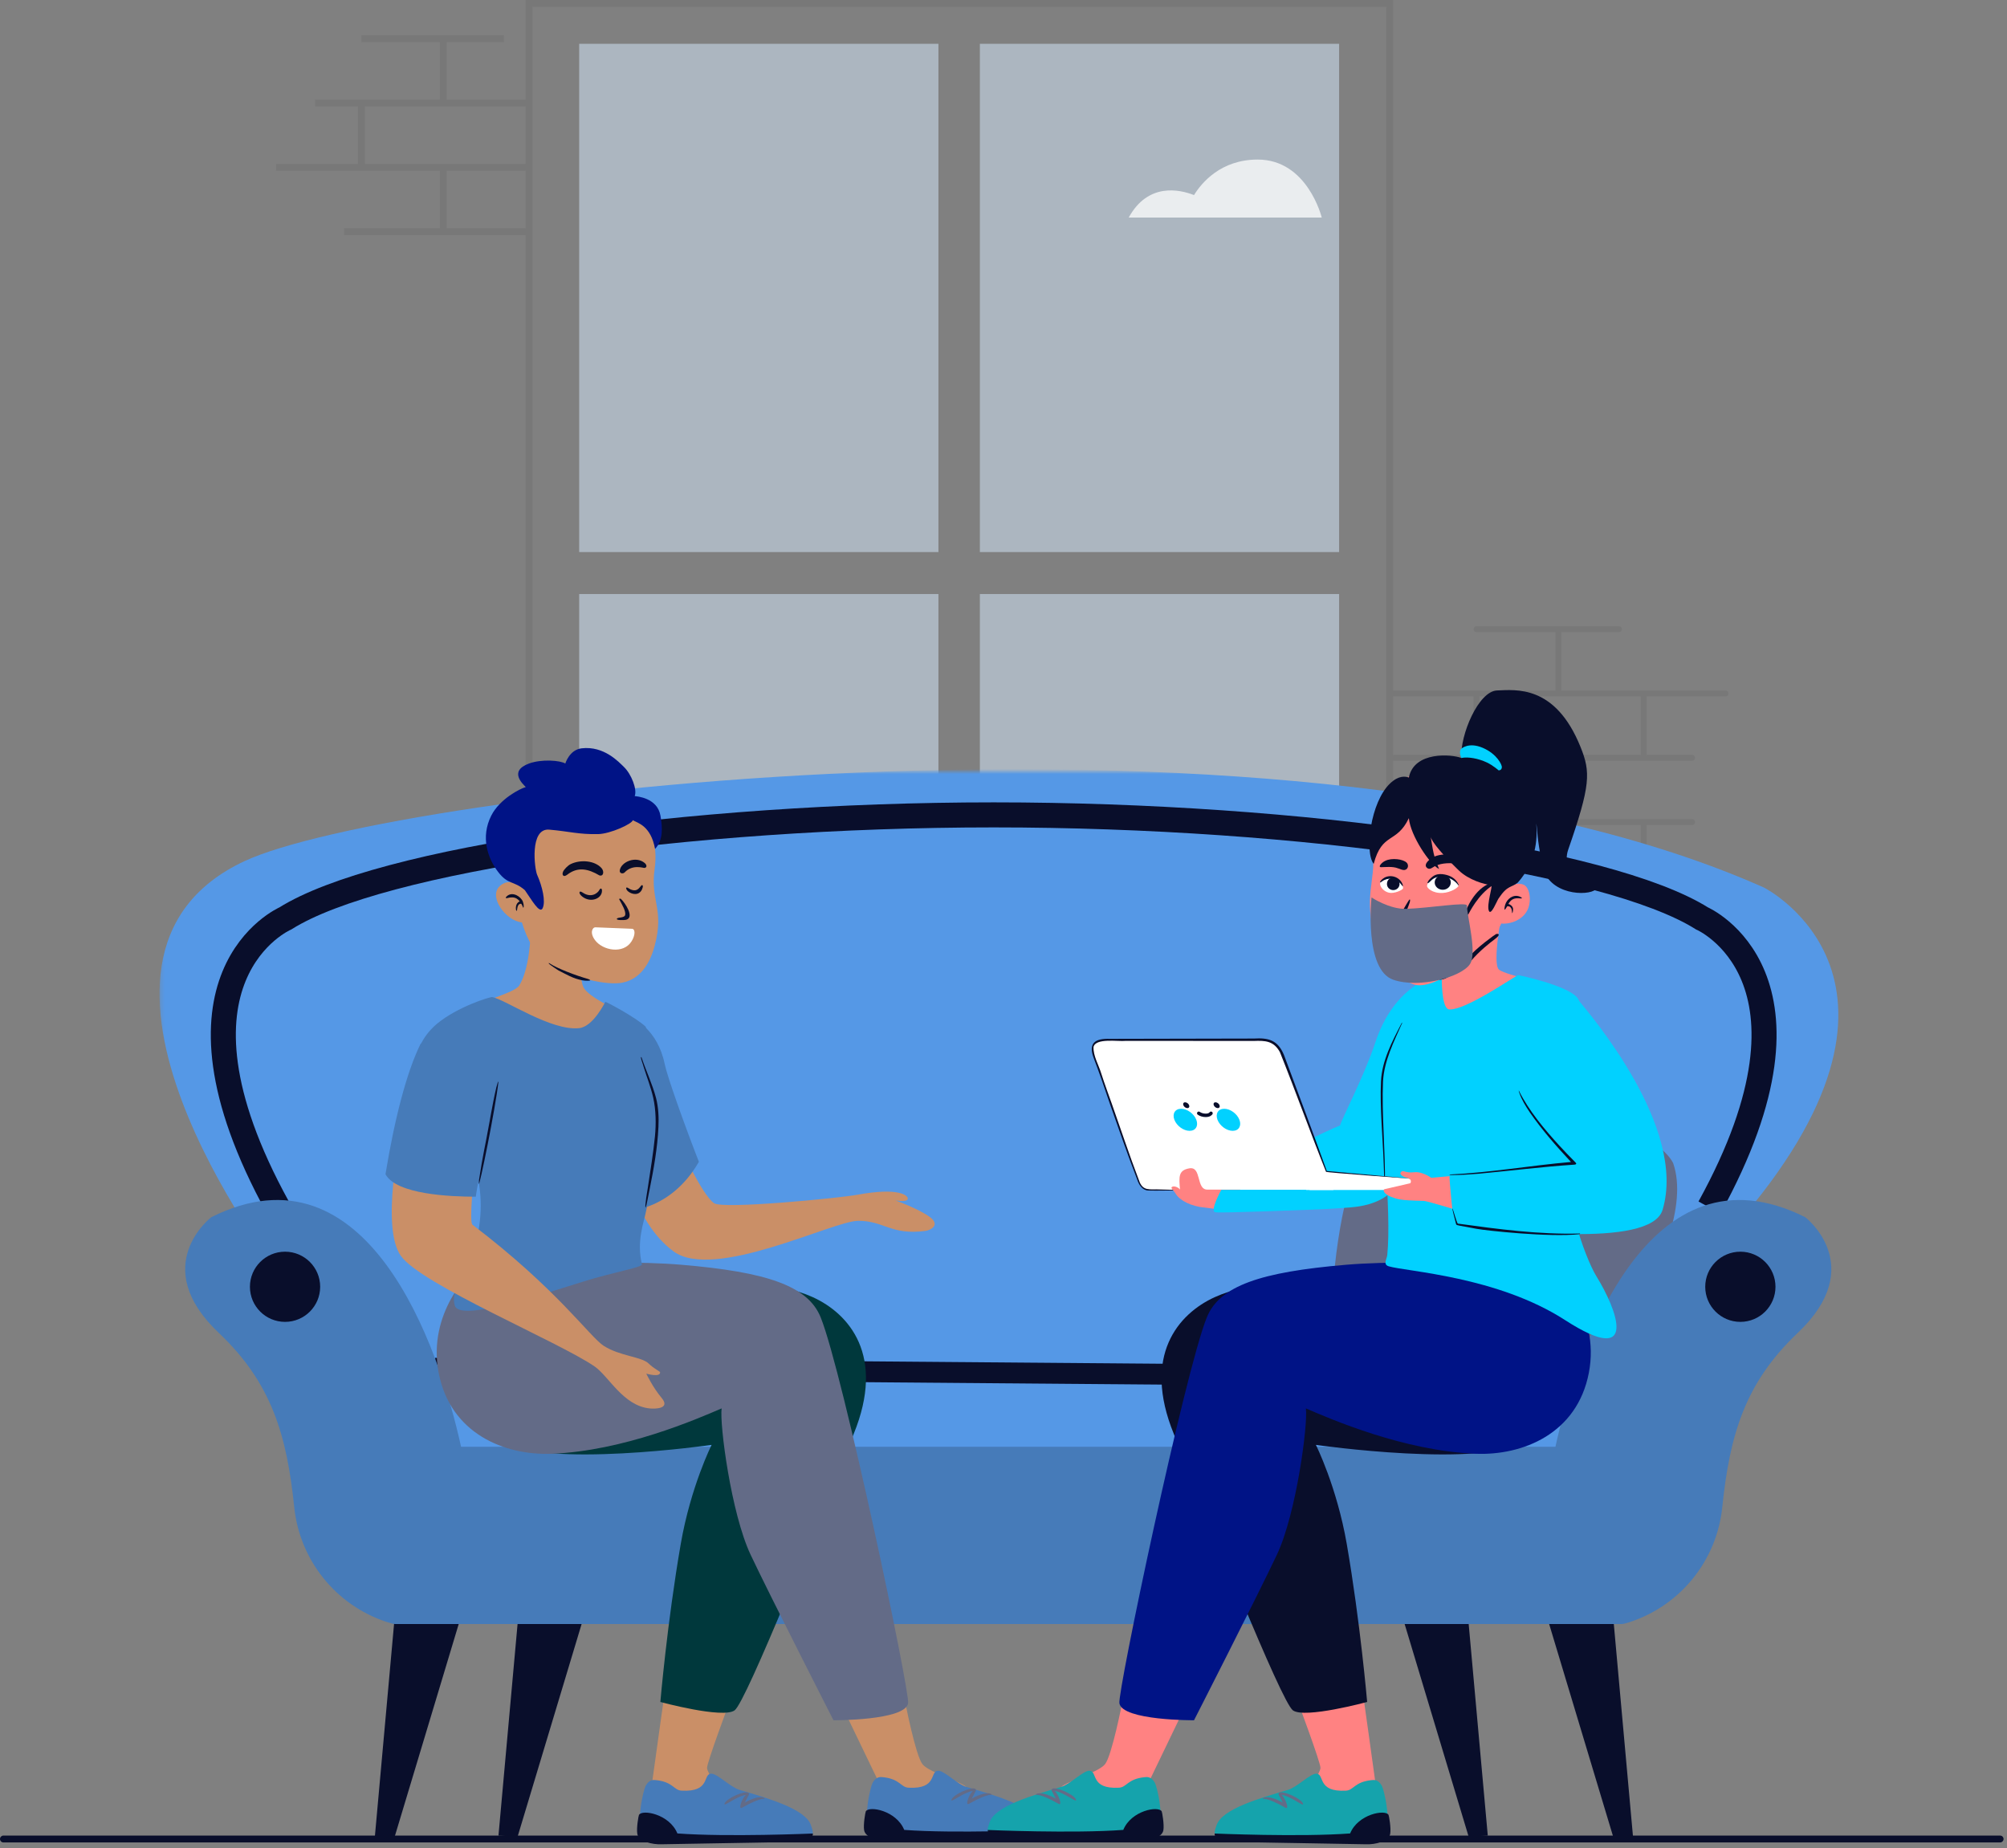 <svg width="481" height="443" viewBox="0 0 481 443" fill="none" xmlns="http://www.w3.org/2000/svg">
<rect x="0" y="0" width="481" height="443" fill="#808080" stroke="none"/>
<path opacity="0.5" fill-rule="evenodd" clip-rule="evenodd" d="M320.936 142.371H234.835V253.935H320.936V142.371ZM138.808 142.371V253.935H224.908V142.371H138.808ZM138.808 132.314H224.908V10.496H138.808V132.314ZM234.835 10.496V132.314H320.936V10.496H234.835Z" fill="#D9EDFF"/>
<path opacity="0.75" fill-rule="evenodd" clip-rule="evenodd" d="M270.509 52.137H316.772C316.772 52.137 313.381 38.242 301.417 38.242C292.551 38.242 287.952 43.849 286.16 46.754C282.663 45.387 275.135 43.726 270.509 52.137Z" fill="white"/>
<path opacity="0.75" d="M333.88 0V165.497H372.762V151.497L353.859 151.497L353.818 151.496C353.447 151.474 353.153 151.167 353.153 150.791C353.153 150.414 353.447 150.107 353.818 150.085L353.859 150.084H387.989L388.031 150.085C388.388 150.106 388.674 150.392 388.694 150.749L388.695 150.79L388.694 150.832C388.674 151.189 388.388 151.475 388.031 151.496L387.989 151.497H374.175V165.497L413.543 165.497L413.584 165.498C413.955 165.52 414.249 165.827 414.249 166.204C414.249 166.58 413.955 166.887 413.584 166.909L413.543 166.91L394.64 166.91V180.911L405.547 180.911L405.589 180.912C405.946 180.933 406.232 181.219 406.252 181.576L406.254 181.617L406.252 181.659C406.232 182.016 405.946 182.302 405.589 182.322L405.547 182.323L374.175 182.323V196.323L405.547 196.323L405.589 196.325C405.959 196.346 406.254 196.654 406.254 197.03C406.254 197.406 405.959 197.713 405.589 197.735L405.547 197.736L394.64 197.736L394.64 212.443L394.639 212.485C394.618 212.842 394.332 213.128 393.975 213.149L393.934 213.15H373.468L373.427 213.149C373.07 213.128 372.784 212.842 372.763 212.485L372.762 212.443L372.763 212.402C372.784 212.045 373.07 211.759 373.427 211.738L373.468 211.737L393.227 211.737V197.737L333.88 197.736V266.061H125.975V56.347L82.459 56.347V54.699L105.406 54.699V40.934L66.155 40.934V39.286L85.797 39.286V25.521L75.515 25.521V23.873L105.406 23.872V10.107L86.621 10.108V8.459H120.751V10.107H107.054V23.872L125.975 23.872V0H333.88ZM332.232 1.648H127.624V264.413H332.232V1.648ZM372.762 182.324H333.88V196.324H372.762V182.324ZM353.153 166.91H333.88V180.911H353.153V166.91ZM393.228 166.91H354.565V180.911H393.228V166.91ZM107.054 40.934V54.699H125.975V40.934H107.054ZM87.445 25.521V39.286H125.975V25.521H87.445Z" fill="black" fill-opacity="0.08"/>
<path fill-rule="evenodd" clip-rule="evenodd" d="M94.453 389.065L89.796 440.648L94.389 440.868L111.457 384.173L94.609 381.77L94.453 389.065Z" fill="#090E2B"/>
<path fill-rule="evenodd" clip-rule="evenodd" d="M369.749 384.173L386.817 440.868L391.41 440.648L386.753 389.064L386.597 381.77L369.749 384.173Z" fill="#090E2B"/>
<path fill-rule="evenodd" clip-rule="evenodd" d="M124.12 388.358L119.463 439.941L124.056 440.162L141.124 383.466L124.276 381.063L124.12 388.358Z" fill="#090E2B"/>
<path fill-rule="evenodd" clip-rule="evenodd" d="M351.906 388.358L356.563 439.941L351.97 440.162L334.902 383.466L351.75 381.063L351.906 388.358Z" fill="#090E2B"/>
<mask id="mask0_6_3984" style="mask-type:luminance" maskUnits="userSpaceOnUse" x="38" y="184" width="404" height="190">
<path d="M38.232 184.869H441.734V373.494H38.232V184.869Z" fill="white"/>
</mask>
<g mask="url(#mask0_6_3984)">
<path fill-rule="evenodd" clip-rule="evenodd" d="M65.832 303.76C65.832 303.76 8.86 229.598 58.622 206.373C93.86 189.927 312.222 163.435 422.776 212.73C422.776 212.73 467.257 235.228 415.586 294.141L386.745 368.684L100.68 373.494L65.832 303.76Z" fill="#5598E6"/>
</g>
<path d="M66.602 289.401C36.157 234.053 68.397 220.112 68.397 220.112C90.892 205.974 164.424 195.301 238.149 195.301C311.874 195.301 385.405 205.974 407.9 220.112C407.9 220.112 440.14 234.053 409.695 289.401" stroke="#090E2B" stroke-width="6"/>
<path d="M104.284 327.93L380.81 330.182" stroke="#090E2B" stroke-width="5"/>
<path fill-rule="evenodd" clip-rule="evenodd" d="M345.326 258.863C321.825 258.863 317.712 308.885 319.492 326.464C319.492 326.464 319.67 334.201 322.892 332.574C326.112 330.947 364.659 341.144 374.561 340.312C374.561 340.312 407.977 298.831 400.991 278.769C395.599 268.085 355.674 258.863 345.326 258.863Z" fill="#636B87"/>
<path fill-rule="evenodd" clip-rule="evenodd" d="M372.779 346.743H110.501C105.169 322.434 87.993 273.059 50.641 291.719C50.641 291.719 35.422 303.348 52.431 319.449C65.165 331.503 68.739 344.058 70.52 361.243C71.826 373.844 80.375 384.566 92.383 388.632C93.472 389.001 94.264 389.219 94.613 389.219H388.726C389.044 389.219 389.718 389.043 390.643 388.739C402.778 384.749 411.443 373.961 412.758 361.264C414.538 344.068 418.109 331.508 430.848 319.449C447.857 303.348 432.639 291.719 432.639 291.719C395.287 273.059 378.11 322.434 372.779 346.743Z" fill="#467BB9"/>
<path fill-rule="evenodd" clip-rule="evenodd" d="M425.513 308.399C425.513 313.044 421.745 316.81 417.096 316.81C412.447 316.81 408.679 313.044 408.679 308.399C408.679 303.754 412.447 299.989 417.096 299.989C421.745 299.989 425.513 303.754 425.513 308.399Z" fill="#090E2B"/>
<path fill-rule="evenodd" clip-rule="evenodd" d="M76.732 308.399C76.732 313.044 72.963 316.81 68.315 316.81C63.666 316.81 59.898 313.044 59.898 308.399C59.898 303.754 63.666 299.989 68.315 299.989C72.963 299.989 76.732 303.754 76.732 308.399Z" fill="#090E2B"/>
<path d="M479.352 439.926C479.807 439.926 480.176 440.295 480.176 440.75C480.176 441.19 479.831 441.549 479.397 441.573L479.352 441.574H0.824C0.369 441.574 0 441.205 0 440.75C0 440.31 0.345 439.95 0.779 439.927L0.824 439.926H479.352Z" fill="#090E2B"/>
<path fill-rule="evenodd" clip-rule="evenodd" d="M159.399 404.961C159.399 404.961 156.984 422.019 155.998 429.308C155.004 436.659 172.686 429.504 172.686 429.504C172.686 429.504 169.499 424.961 169.45 423.717C169.402 422.472 174.846 407.904 174.846 407.904L159.399 404.961Z" fill="#CA8F67"/>
<path fill-rule="evenodd" clip-rule="evenodd" d="M194.816 310.897C203.495 314.864 212.267 324.881 204.6 343.656C196.932 362.431 178.89 407.874 176.054 409.918C173.218 411.963 158.262 407.904 158.262 407.904C158.262 407.904 159.898 388.819 163.147 370.053C165.527 356.312 170.545 346.292 170.545 346.292C170.545 346.292 130.185 352.051 120.165 345.292C107.013 336.42 116.75 312.513 124.31 309.553C134.027 305.748 178.292 303.345 194.816 310.897Z" fill="#00383C"/>
<path fill-rule="evenodd" clip-rule="evenodd" d="M194.361 437.465C193.093 433.537 183.897 430.943 177.257 428.98C175.022 428.319 171.899 425.053 170.449 425.092C168.338 425.15 170.407 429.541 163.342 429.159C161.472 429.058 161.338 427.089 157.274 426.641C156.614 426.569 155.604 426.44 154.733 428.01C154.247 428.885 152.257 436.785 154.21 440.007C167.887 440.36 181.955 440.011 194.106 439.897C195.292 439.886 194.686 438.47 194.361 437.465Z" fill="#467BB9"/>
<path fill-rule="evenodd" clip-rule="evenodd" d="M216.933 407.904C216.933 407.904 219.419 420.738 221.083 422.826C222.747 424.914 231.38 427.263 231.768 428.553C232.155 429.842 213.366 432.862 213.366 432.862L201.871 409.01L216.933 407.904Z" fill="#CA8F67"/>
<path fill-rule="evenodd" clip-rule="evenodd" d="M248.751 436.759C247.483 432.831 238.287 430.237 231.646 428.274C229.411 427.613 226.288 424.347 224.838 424.386C222.728 424.443 224.796 428.835 217.732 428.453C215.862 428.352 215.728 426.383 211.664 425.935C211.003 425.862 209.994 425.734 209.122 427.304C208.636 428.179 206.647 436.079 208.6 439.301C222.276 439.654 236.344 439.305 248.495 439.191C249.682 439.18 249.075 437.764 248.751 436.759Z" fill="#467BB9"/>
<path fill-rule="evenodd" clip-rule="evenodd" d="M232.881 431.079C233.75 429.331 234.129 429.027 233.759 428.752C232.874 428.093 228.376 430.127 228.023 431.337C227.758 432.243 230.753 429.619 233.144 429.228C232.164 430.123 231.251 432.866 232.215 432.319C236.913 429.655 237.654 430.273 237.659 430.174C237.687 429.703 235.909 429.322 232.881 431.079Z" fill="#636B87"/>
<path fill-rule="evenodd" clip-rule="evenodd" d="M105.13 329.027C107.947 343.615 120.944 348.855 132.222 348.42C149.449 347.754 167.01 340.104 172.946 337.547C172.423 341.31 175.219 362.703 179.886 372.604C184.554 382.504 199.754 412.289 199.754 412.289C199.754 412.289 216.905 412.389 217.638 408.226C218.121 405.488 202.019 328.992 196.693 315.747C193.635 308.141 183.736 304.858 163.375 303.128C142.925 301.389 113.113 304.594 113.113 304.594C113.113 304.594 102.313 314.44 105.13 329.027Z" fill="#636B87"/>
<path fill-rule="evenodd" clip-rule="evenodd" d="M178.492 432.021C179.36 430.273 179.74 429.969 179.369 429.693C178.484 429.035 173.987 431.069 173.633 432.278C173.368 433.185 176.363 430.561 178.754 430.17C177.775 431.065 176.861 433.808 177.825 433.261C182.523 430.597 183.264 431.215 183.27 431.116C183.298 430.645 181.52 430.264 178.492 432.021Z" fill="#636B87"/>
<path fill-rule="evenodd" clip-rule="evenodd" d="M191.471 441.43L158.552 442.011C156.349 442.099 153.055 441.342 152.736 439.512C152.498 438.145 153.028 435.168 153.137 434.97C153.904 433.591 160.439 434.755 162.343 439.414C174.354 440.314 194.81 439.434 194.81 439.434C194.81 439.434 195.117 441.243 191.471 441.43Z" fill="#090E2B"/>
<path fill-rule="evenodd" clip-rule="evenodd" d="M245.835 440.581L212.915 441.162C210.713 441.25 207.419 440.493 207.1 438.663C206.862 437.296 207.391 434.319 207.501 434.121C208.268 432.741 214.803 433.906 216.706 438.565C228.718 439.465 249.174 438.585 249.174 438.585C249.174 438.585 249.48 440.393 245.835 440.581Z" fill="#090E2B"/>
<path fill-rule="evenodd" clip-rule="evenodd" d="M163.137 275.026C163.137 275.026 168.226 286.323 171.129 288.367C173.268 289.872 201.109 287.143 205.432 286.351C215.707 284.468 217.384 286.643 217.529 287.057C217.971 288.319 214.612 287.698 214.612 287.698C214.612 287.698 220.029 289.651 222.758 291.612C225.487 293.574 223.071 294.842 221.762 295.012C213.47 296.083 211.972 292.587 205.682 292.587C199.651 292.587 171.129 307.05 161.429 299.921C151.345 292.508 149.365 276.83 149.365 276.83L163.137 275.026Z" fill="#CA8F67"/>
<path fill-rule="evenodd" clip-rule="evenodd" d="M139.865 236.67C141.088 239.029 148.308 242.255 148.308 242.255L149.601 249.181L122.797 251.928C119.695 251.241 110.992 244.806 112.907 242.255C114.822 239.704 123.227 238.152 124.461 236.162C126.83 232.341 127.263 224.575 127.198 221.642C127.198 220.913 139.914 223.766 139.914 223.766C139.914 223.766 138.328 233.707 139.865 236.67Z" fill="#CA8F67"/>
<path fill-rule="evenodd" clip-rule="evenodd" d="M151.218 243.678C152.026 244.327 157.584 246.669 159.309 255.039C159.931 258.051 163.948 269.327 167.495 278.448C164.153 284.28 159.498 287.836 154.571 289.404L145.598 269.165C145.598 269.165 150.939 246.249 151.218 243.678Z" fill="#467BB9"/>
<path fill-rule="evenodd" clip-rule="evenodd" d="M138.802 246.412C142.193 246.045 144.964 240.253 145.07 240.123C145.177 239.994 152.487 243.896 154.776 246.102C157.08 287.11 155.431 286.882 154.705 290.868C154.369 292.715 152.488 297.555 153.849 302.999C154.04 303.764 147.155 304.829 139.65 307.194C126.781 311.251 110.013 316.64 108.987 312.883C108.379 310.657 109.35 308.534 110.276 307.194C111.34 305.655 118.908 291.832 112.946 277.091C109.528 272.773 101.373 268.682 99.78 256.626C98.998 250.705 103.243 246.592 104.721 245.368C109.659 241.281 117.472 238.864 117.998 238.968C121.163 239.594 132.095 247.137 138.802 246.412Z" fill="#467BB9"/>
<path fill-rule="evenodd" clip-rule="evenodd" d="M153.735 253.375C154.821 256.638 156.354 259.825 157.23 263.154C157.802 265.394 157.913 267.783 157.804 270.083C157.576 275.068 156.696 280.027 155.716 284.911C155.217 287.397 154.938 288.908 154.778 289.299C154.562 289.83 154.626 288.34 155.23 284.826C155.832 280.828 156.58 276.324 156.967 272.332C157.258 269.339 157.21 266.053 156.554 263.101C155.959 260.501 155.031 258.188 154.235 255.633C154.189 255.276 153.268 253.044 153.735 253.375Z" fill="#090E2B"/>
<path fill-rule="evenodd" clip-rule="evenodd" d="M113.557 281.932C113.557 281.932 112.451 292.401 113.182 293.489C133.55 308.955 141.415 320.495 144.725 322.579C148.648 325.048 153.771 325.145 155.456 326.792C156.767 328.074 158.181 328.678 158.198 328.87C158.319 330.21 154.891 329.218 154.891 329.218C154.891 329.218 156.414 332.473 158.578 335.054C160.741 337.635 157.044 337.685 155.734 337.558C149.356 336.941 145.893 329.827 142.491 327.485C133.895 321.568 101.044 307.914 96.091 301.021C91.138 294.127 96.091 271.801 96.091 271.801L113.557 281.932Z" fill="#CA8F67"/>
<path fill-rule="evenodd" clip-rule="evenodd" d="M92.386 281.427C95.002 286.27 107.938 286.811 114.031 286.811C114.031 286.811 114.403 283.608 115.597 279.122C117.103 273.465 100.863 250.042 100.863 250.042C97.455 256.842 94.538 268.287 92.386 281.427Z" fill="#467BB9"/>
<path fill-rule="evenodd" clip-rule="evenodd" d="M114.755 283.691C114.746 283.531 114.789 282.89 114.816 282.707C115.722 276.725 116.274 274.75 117.339 268.767C117.339 268.767 119.052 258.934 119.463 259.241C118.741 265.69 114.826 284.917 114.755 283.691Z" fill="#090E2B"/>
<path fill-rule="evenodd" clip-rule="evenodd" d="M148.73 189.964C148.73 189.964 158.624 196.12 156.892 208.25C155.795 215.929 159.291 217.804 156.892 226.698C155.795 230.764 153.59 234.642 149.109 235.523C145.722 236.189 137.471 234.645 131.508 230.764C128.113 228.554 126.455 225.457 125.076 221.065C121.192 220.738 116.685 214.601 120.063 212.123C120.855 211.542 121.652 211.328 122.496 211.451C121.195 205.589 121.409 203.353 121.409 200.721C121.409 197.065 116.995 192.679 125.346 191.74C133.698 190.8 146.976 187.623 148.73 189.964Z" fill="#CA8F67"/>
<path fill-rule="evenodd" clip-rule="evenodd" d="M130.056 217.653C130.813 216.024 129.977 212.459 128.729 209.654C128.124 208.294 126.858 198.41 131.648 198.837C136.564 199.275 138.654 200.001 143.338 199.907C146.304 199.848 151.57 197.409 151.65 196.573C152.84 197.259 155.964 197.875 156.995 203.465C158.984 201.306 158.784 198.3 158.283 195.466C157.531 191.215 152.673 190.867 152.116 190.797C152.753 189.195 151.303 185.522 149.549 183.83C148.312 182.637 144.768 178.725 139.407 179.346C136.454 179.688 135.482 182.994 135.482 182.994C134.288 182.228 129.757 181.885 126.767 182.997C121.77 184.856 125.454 188.01 126.011 188.637C124.658 188.986 119.755 191.488 117.742 195.466C115.131 200.626 116.88 205.671 119.332 208.911C121.785 212.151 123.096 211.001 125.792 213.345C127.353 215.558 129.353 219.165 130.056 217.653Z" fill="#001386"/>
<path fill-rule="evenodd" clip-rule="evenodd" d="M121.25 215.036C122.344 213.66 124.245 214.415 125.095 215.671C125.484 216.246 125.631 217.317 125.425 217.552C125.376 217.609 125.245 217.18 125.156 217.009C124.345 215.446 123.549 214.694 121.407 215.27C121.275 215.303 121.167 215.143 121.25 215.036Z" fill="#090E2B"/>
<path fill-rule="evenodd" clip-rule="evenodd" d="M124.873 216.595C123.621 216.63 124.152 218.772 123.701 218.185C123.471 217.287 123.802 216.114 124.85 215.951C125.326 215.868 125.354 216.643 124.873 216.595Z" fill="#090E2B"/>
<path fill-rule="evenodd" clip-rule="evenodd" d="M139.481 234.934C137.273 234.486 135.811 233.575 133.837 232.578C133.72 232.512 131.605 231.128 131.534 230.934C131.443 230.685 131.643 230.834 131.792 230.934C133.532 232.101 138.089 233.826 140.854 234.602C140.973 234.621 141.725 234.931 141.337 235.006C141.19 235.034 140.358 235.111 139.481 234.934Z" fill="#090E2B"/>
<path fill-rule="evenodd" clip-rule="evenodd" d="M151.465 222.598C147.785 222.45 145.207 222.346 142.73 222.247C141.96 222.216 141.283 223.562 142.606 225.327C144.482 227.828 149.339 228.696 151.315 225.677C152.321 224.139 152.264 222.63 151.465 222.598Z" fill="white"/>
<path fill-rule="evenodd" clip-rule="evenodd" d="M148.844 215.471C149.796 216.36 152.181 219.93 150.031 220.446C149.587 220.553 147.557 220.605 147.856 220.163C148.095 219.812 149.595 220.019 149.812 219.351C150.097 218.472 149.062 216.753 148.417 215.573C148.306 215.37 148.695 215.297 148.844 215.471Z" fill="#090E2B"/>
<path fill-rule="evenodd" clip-rule="evenodd" d="M144.269 213.424C144.32 215.229 141.997 216.255 140.124 215.256C139.16 214.742 138.692 214.02 138.948 213.741C139.112 213.563 139.538 213.851 139.68 213.946C141.566 215.205 143.162 214.241 143.687 213.23C143.892 212.835 144.252 212.844 144.269 213.424ZM154.03 212.685C153.839 213.407 153.536 213.762 153.165 214.002C152.084 214.704 150.424 213.858 150.135 213.144C149.919 212.61 150.259 212.615 150.643 212.883C151.252 213.308 151.846 213.42 152.247 213.366C153.015 213.262 153.417 212.515 153.708 212.214C153.866 212.05 154.178 212.124 154.03 212.685Z" fill="#090E2B"/>
<path fill-rule="evenodd" clip-rule="evenodd" d="M144.137 208.024C144.872 208.828 144.641 210.114 143.652 209.804C140.952 208.205 138.46 207.677 135.94 209.64C135.034 210.345 134.616 209.698 134.934 208.939C135.161 208.399 136.063 207.43 136.794 207.083C139.191 205.946 142.533 206.27 144.137 208.024ZM154.52 206.842C154.938 207.197 155.193 207.872 154.478 208.016C154.222 208.068 151.609 207.07 149.724 209.07C149.301 209.519 148.405 209.361 148.536 208.574C148.872 206.554 152.403 205.046 154.52 206.842Z" fill="#090E2B"/>
<path fill-rule="evenodd" clip-rule="evenodd" d="M326.516 404.961C326.516 404.961 328.931 422.02 329.917 429.309C330.911 436.659 313.229 429.504 313.229 429.504C313.229 429.504 316.416 424.962 316.465 423.717C316.513 422.472 311.069 407.905 311.069 407.905L326.516 404.961Z" fill="#FF8282"/>
<path fill-rule="evenodd" clip-rule="evenodd" d="M291.099 310.898C282.42 314.865 273.648 324.881 281.315 343.656C288.983 362.431 307.025 407.874 309.861 409.919C312.697 411.963 327.653 407.904 327.653 407.904C327.653 407.904 326.017 388.82 322.768 370.054C320.388 356.312 315.37 346.293 315.37 346.293C315.37 346.293 355.73 352.051 365.75 345.292C378.902 336.42 369.165 312.513 361.605 309.553C351.888 305.748 307.623 303.346 291.099 310.898Z" fill="#090E2B"/>
<path fill-rule="evenodd" clip-rule="evenodd" d="M291.554 437.465C292.822 433.538 302.018 430.944 308.658 428.981C310.893 428.319 314.016 425.054 315.466 425.093C317.577 425.15 315.508 429.542 322.573 429.16C324.443 429.058 324.577 427.09 328.641 426.642C329.301 426.569 330.311 426.441 331.182 428.011C331.668 428.886 333.658 436.786 331.705 440.007C318.028 440.36 303.96 440.011 291.809 439.898C290.623 439.887 291.229 438.47 291.554 437.465Z" fill="#15A3AC"/>
<path fill-rule="evenodd" clip-rule="evenodd" d="M268.982 407.904C268.982 407.904 266.496 420.739 264.832 422.827C263.168 424.914 254.535 427.264 254.147 428.553C253.76 429.843 272.549 432.862 272.549 432.862L284.044 409.011L268.982 407.904Z" fill="#FF8282"/>
<path fill-rule="evenodd" clip-rule="evenodd" d="M237.164 436.759C238.432 432.832 247.628 430.238 254.269 428.274C256.504 427.613 259.627 424.347 261.077 424.387C263.187 424.444 261.119 428.836 268.183 428.453C270.053 428.352 270.187 426.384 274.251 425.936C274.912 425.863 275.921 425.735 276.793 427.304C277.279 428.179 279.268 436.079 277.315 439.301C263.639 439.654 249.571 439.305 237.42 439.192C236.233 439.181 236.84 437.764 237.164 436.759Z" fill="#15A3AC"/>
<path fill-rule="evenodd" clip-rule="evenodd" d="M253.034 431.08C252.166 429.331 251.786 429.027 252.156 428.752C253.041 428.094 257.539 430.127 257.892 431.337C258.157 432.244 255.162 429.62 252.771 429.228C253.751 430.123 254.665 432.867 253.7 432.32C249.002 429.656 248.261 430.274 248.256 430.175C248.228 429.704 250.006 429.323 253.034 431.08Z" fill="#636B87"/>
<path fill-rule="evenodd" clip-rule="evenodd" d="M380.785 329.028C377.968 343.615 364.971 348.856 353.693 348.42C336.466 347.755 318.905 340.104 312.969 337.547C313.492 341.31 310.696 362.703 306.029 372.604C301.361 382.505 286.161 412.289 286.161 412.289C286.161 412.289 269.01 412.39 268.277 408.227C267.794 405.488 283.896 328.992 289.222 315.747C292.28 308.141 302.179 304.859 322.54 303.128C342.99 301.39 372.802 304.595 372.802 304.595C372.802 304.595 383.602 314.44 380.785 329.028Z" fill="#001386"/>
<path fill-rule="evenodd" clip-rule="evenodd" d="M307.423 432.022C306.555 430.273 306.175 429.969 306.546 429.694C307.431 429.036 311.928 431.069 312.282 432.279C312.547 433.186 309.552 430.561 307.161 430.17C308.14 431.065 309.054 433.809 308.09 433.262C303.392 430.598 302.651 431.215 302.645 431.116C302.617 430.645 304.395 430.264 307.423 432.022Z" fill="#636B87"/>
<path fill-rule="evenodd" clip-rule="evenodd" d="M294.444 441.431L327.363 442.012C329.566 442.1 332.86 441.342 333.179 439.512C333.417 438.145 332.887 435.169 332.778 434.971C332.011 433.591 325.476 434.755 323.572 439.415C311.561 440.314 291.106 439.435 291.106 439.435C291.106 439.435 290.798 441.243 294.444 441.431Z" fill="#090E2B"/>
<path fill-rule="evenodd" clip-rule="evenodd" d="M240.08 440.582L273 441.162C275.202 441.25 278.496 440.493 278.815 438.663C279.053 437.296 278.524 434.32 278.414 434.122C277.647 432.742 271.112 433.906 269.209 438.565C257.197 439.465 236.741 438.585 236.741 438.585C236.741 438.585 236.435 440.394 240.08 440.582Z" fill="#090E2B"/>
<path fill-rule="evenodd" clip-rule="evenodd" d="M340.788 235.194C337.516 237.061 332.522 240.94 329.553 250.008C327.056 257.628 321.347 268.631 321.162 269.737C318.211 270.843 306.412 276.736 306.412 276.736C306.412 276.736 314.544 289.876 315.214 289.876C315.884 289.876 319.85 289.672 323.691 289.369C336.233 288.382 336.876 279.779 337.498 276.269C339.511 264.913 339.849 236.414 340.788 235.194Z" fill="#01D1FF"/>
<path fill-rule="evenodd" clip-rule="evenodd" d="M360.171 217.516C360.171 217.516 357.451 231.023 359.279 232.426C360.192 233.126 364.098 234.158 364.098 234.158C364.098 234.158 354.481 241.824 348.602 242.021C342.723 242.219 338.795 238.637 339.446 237.339C340.42 235.396 347.307 233.661 347.564 231.932C347.857 229.96 347.729 221.328 347.729 221.328L360.171 217.516Z" fill="#FF8282"/>
<path fill-rule="evenodd" clip-rule="evenodd" d="M378.417 239.989C378.695 242.476 381.419 273.415 377.741 278.05C373.337 283.601 379.811 301.386 382.614 305.913C387.489 313.788 392.984 327.943 375.09 316.385C358.844 305.892 337.086 304.751 332.832 303.494C331.386 303.066 332.379 301.727 332.473 300.804C333.564 290.071 330.92 267.671 330.899 260.115C330.886 255.256 336.272 237.785 340.51 235.283C341.354 234.784 345.52 233.009 345.52 233.703C345.52 237.113 345.793 241.951 347.413 241.951C351.538 241.951 362.211 234.454 363.864 233.703C367.656 234.471 378.099 237.149 378.417 239.989Z" fill="#01D1FF"/>
<path fill-rule="evenodd" clip-rule="evenodd" d="M335.913 245.219C333.636 249.606 331.188 254.229 330.964 259.21C330.681 265.495 331.4 272.675 331.619 278.974C331.684 280.618 331.744 282.264 331.747 283.909C331.745 284.004 331.909 284.013 331.907 283.91C332.064 276.249 331.109 266.903 331.457 259.231C331.68 254.328 334.092 249.58 336.074 245.113C336.108 245.05 335.948 245.15 335.913 245.219Z" fill="#090E2B"/>
<path fill-rule="evenodd" clip-rule="evenodd" d="M313.859 280.421L342.027 282.809C342.508 282.849 344.018 283.48 344.07 283.96C344.07 283.96 344.293 285.196 342.993 285.196H313.859V280.421Z" fill="white"/>
<path fill-rule="evenodd" clip-rule="evenodd" d="M275.467 285.196H319.568L307.4 252.845C306.661 251.018 305.097 249.192 302.63 249.192L265.759 249.22C261.796 249.191 261.299 250.664 262.151 252.983C264.606 259.663 270.919 278.366 273.089 283.607C273.488 284.569 274.426 285.196 275.467 285.196Z" fill="white"/>
<path fill-rule="evenodd" clip-rule="evenodd" d="M265.955 248.976C276.135 248.951 290.261 248.93 300.467 248.905C304.024 248.683 306.231 249.286 307.705 252.804C310.992 261.572 314.795 271.807 317.983 280.644L340.594 282.687C338.448 282.515 317.86 281.03 317.8 280.84C314.179 271.803 310.374 261.198 306.758 252.189C305.278 249.458 303.233 249.372 300.467 249.483L292.797 249.479C287.78 249.504 274.632 249.431 269.788 249.466C268.046 249.669 262.555 248.702 262.077 250.936C261.989 253.058 263.288 255.178 263.907 257.21C264.466 259.046 266.432 264.46 266.432 264.46C268.444 270.139 270.704 276.966 272.843 282.541C273.648 285.087 274.715 285.112 277.107 285.052C278.317 285.061 281.468 285.193 282.713 285.204C282.862 285.206 283.012 285.308 282.859 285.313C280.657 285.284 277.344 285.402 275.174 285.331C273.723 285.249 272.922 283.907 272.532 282.663C270.22 276.695 268.141 270.64 266.018 264.605C265.196 262.109 263.108 256.102 262.181 253.751C260.696 249.985 262.444 248.861 265.955 248.976Z" fill="#090E2B"/>
<path fill-rule="evenodd" clip-rule="evenodd" d="M347.193 283.153C347.279 283.16 347.33 283.164 347.333 283.165L347.193 283.153Z" fill="black"/>
<path fill-rule="evenodd" clip-rule="evenodd" d="M297.229 285.109H289.379C286.595 285.16 288.051 279.46 285.009 280.015C282.412 280.488 282.53 282.012 282.799 285.086C282.274 284.428 281.274 284.212 280.932 284.435C280.443 284.755 280.991 284.85 281.816 286.175C282.771 287.706 285.485 289.139 288.72 289.411C289.694 289.493 295.287 290.347 295.287 290.347L297.229 285.109Z" fill="#FF8282"/>
<path fill-rule="evenodd" clip-rule="evenodd" d="M343.028 282.282C343.028 282.282 340.846 280.726 338.975 280.946C336.478 281.239 336.279 280.112 335.641 281.094C335.501 281.31 335.941 282.003 337.097 282.26C338.658 282.607 338.004 283.571 338.004 283.571C338.004 283.571 332.583 284.865 331.821 285.001C331.4 285.077 331.287 286.276 334.47 287.222C336.13 287.715 338.502 287.728 341.299 287.822C342.077 287.848 351.023 290.583 351.023 290.583L351.575 286.121L351.854 281.483L343.028 282.282Z" fill="#FF8282"/>
<path fill-rule="evenodd" clip-rule="evenodd" d="M315.124 289.882C315.124 289.882 292.659 290.791 291.26 290.539C289.861 290.288 292.696 285.162 292.696 285.162H312.994L315.124 289.882Z" fill="#01D1FF"/>
<path fill-rule="evenodd" clip-rule="evenodd" d="M288.948 267.723H288.951C289.955 267.723 290.396 267.301 290.57 267.049C290.699 266.862 290.652 266.605 290.465 266.475C290.277 266.346 290.02 266.394 289.892 266.581C289.753 266.783 289.41 266.899 288.951 266.899H288.948C288.244 266.899 287.753 266.633 287.523 266.475C287.335 266.346 287.078 266.394 286.95 266.582C286.821 266.769 286.869 267.026 287.056 267.155C287.589 267.522 288.261 267.723 288.948 267.723Z" fill="#090E2B"/>
<path fill-rule="evenodd" clip-rule="evenodd" d="M291.786 268.38C292.345 269.84 293.975 271.024 295.426 271.024C296.877 271.024 297.599 269.84 297.04 268.38C296.481 266.92 294.852 265.736 293.401 265.736C291.95 265.736 291.227 266.92 291.786 268.38Z" fill="#01D1FF"/>
<path fill-rule="evenodd" clip-rule="evenodd" d="M281.457 268.38C282.016 269.84 283.646 271.024 285.097 271.024C286.548 271.024 287.27 269.84 286.711 268.38C286.152 266.92 284.523 265.736 283.072 265.736C281.621 265.736 280.898 266.92 281.457 268.38Z" fill="#01D1FF"/>
<path fill-rule="evenodd" clip-rule="evenodd" d="M290.89 264.88C291.037 265.265 291.466 265.576 291.848 265.576C292.23 265.576 292.42 265.265 292.273 264.88C292.126 264.496 291.697 264.185 291.315 264.185C290.934 264.185 290.743 264.496 290.89 264.88Z" fill="#090E2B"/>
<path fill-rule="evenodd" clip-rule="evenodd" d="M283.603 264.88C283.75 265.265 284.179 265.576 284.56 265.576C284.942 265.576 285.133 265.265 284.985 264.88C284.838 264.496 284.41 264.185 284.028 264.185C283.646 264.185 283.456 264.496 283.603 264.88Z" fill="#090E2B"/>
<path fill-rule="evenodd" clip-rule="evenodd" d="M364.093 261.868C366.092 267.143 377.195 278.923 377.195 278.923C377.195 278.923 351.222 281.621 347.386 281.62C347.297 282.97 348.426 293.219 348.426 293.219C359.729 294.822 395.612 299.458 398.454 289.964C404.374 270.184 381.143 243.192 378.161 239.542C373.983 234.43 361.42 254.813 364.093 261.868Z" fill="#01D1FF"/>
<path fill-rule="evenodd" clip-rule="evenodd" d="M347.448 281.493C357.421 281.019 366.507 279.363 376.502 278.484C372.981 274.71 369.56 270.825 366.622 266.577C365.615 265.079 364.701 263.591 364.102 261.875C364.083 261.821 363.94 261.376 363.995 261.356C366.328 266.118 370.162 270.684 373.791 274.647C375.01 275.964 376.252 277.266 377.517 278.531C377.727 278.728 378.014 279.081 377.289 279.129C369.625 279.64 361.951 280.597 354.304 281.311C351.74 281.498 350.397 281.617 347.82 281.627C347.405 281.628 347.291 281.49 347.448 281.493Z" fill="#090E2B"/>
<path fill-rule="evenodd" clip-rule="evenodd" d="M348.1 289.641C348.222 289.641 349.131 293.223 349.411 293.262C358.863 294.566 369.042 295.926 378.62 295.629C378.799 295.611 378.631 295.783 378.434 295.802C371.399 296.569 356.117 294.941 353.819 294.495C349.534 293.664 349.167 293.729 348.983 293.439C348.313 290.907 348.019 289.641 348.1 289.641Z" fill="#090E2B"/>
<path fill-rule="evenodd" clip-rule="evenodd" d="M341.024 185.834C333.905 184.937 338.262 189.99 335.688 192.573C333.2 195.07 329.268 195.418 329.131 206.998C329.066 212.572 326.399 217.807 331.106 228.32C332.982 232.512 337.249 236.14 340.107 236.14C347.495 236.14 358.07 224.009 358.07 224.009C358.758 223.337 359.334 222.389 359.809 221.331C361.689 221.57 365.207 220.597 366.281 217.602C367.057 215.439 366.536 212.399 364.922 211.946C363.483 211.541 362.331 212.075 361.437 212.833C359.734 208.367 347.633 186.667 341.024 185.834Z" fill="#FF8282"/>
<path fill-rule="evenodd" clip-rule="evenodd" d="M349.584 208.577C346.442 205.523 342.845 201.656 342.845 200.309C343.484 204.051 343.508 205.077 344.895 208.26C342.784 207.339 338.027 200.309 337.648 196.086C334.675 202.303 331.257 199.366 329.217 207.047C326.983 204.203 328.441 192.19 333.175 187.738C335.227 185.809 336.761 186.062 337.648 186.339C338.92 179.974 347.999 180.772 350.223 181.665C349.904 176.127 354.334 165.628 358.802 165.478C363.27 165.328 372.749 164.048 378.789 179.017C381.232 185.07 381.225 188.127 375.845 203.615C373.528 210.288 383.197 212.466 382.418 213.176C380.614 214.819 371.003 214.609 369.629 207.389C368.222 199.996 368.54 199.617 368.198 197.376C368.498 201.394 368.071 206.623 363.774 211.514C362.162 212.846 361.363 212.021 359.145 215.339C358.719 215.976 357.363 219.478 356.837 218.325C356.203 216.936 357.836 212.175 357.397 212.134C355.801 211.984 352.008 210.934 349.584 208.577Z" fill="#090E2B"/>
<path fill-rule="evenodd" clip-rule="evenodd" d="M356.319 182.726C354.325 181.792 351.868 181.32 350.223 181.665C349.496 179.898 350.232 179.434 350.232 179.434C350.232 179.434 351.968 177.777 355.362 179.232C358.757 180.688 359.993 183.305 359.939 183.897C359.904 184.29 359.713 184.597 359.173 184.638C359.173 184.638 357.835 183.436 356.319 182.726Z" fill="#01D1FF"/>
<path fill-rule="evenodd" clip-rule="evenodd" d="M360.92 216.363C361.596 215.005 363.226 214.163 364.633 215.113C364.952 215.328 364.512 215.338 364.378 215.323C362.706 215.104 362.052 215.699 361.503 216.649C362.028 216.778 362.553 217.245 362.62 217.773C362.661 218.097 362.495 219.135 362.385 218.76C362.326 218.556 362.47 217.077 361.225 217.207C361.206 217.211 360.771 217.962 360.648 218.016C360.439 218.108 360.611 216.984 360.92 216.363Z" fill="#090E2B"/>
<path fill-rule="evenodd" clip-rule="evenodd" d="M352.542 229.432C352.374 229.457 351.084 230.39 350.691 230.7C349.201 231.872 347.947 232.748 346.113 233.966C345.76 234.2 344.929 234.653 344.95 234.765C344.982 234.923 346.095 234.663 346.422 234.497C348.367 233.512 350.268 231.649 351.622 230.438C352.065 230.042 352.676 229.412 352.542 229.432Z" fill="#090E2B"/>
<path fill-rule="evenodd" clip-rule="evenodd" d="M351.601 206.635C351.183 204.755 345.68 204.096 343.258 205.552C342.421 206.049 340.866 207.416 342.242 208.16C342.606 208.318 342.959 208.156 343.258 207.963C346.559 205.669 351.892 207.945 351.601 206.635Z" fill="#090E2B"/>
<path fill-rule="evenodd" clip-rule="evenodd" d="M347.136 210.033C348.381 210.386 349.449 211.387 349.548 212.216C349.608 212.717 347.642 213.92 345.746 214.013C343.251 214.136 341.994 212.785 341.998 212.353C342.166 211.046 343.671 209.05 347.136 210.033Z" fill="white"/>
<path fill-rule="evenodd" clip-rule="evenodd" d="M343.278 210.776C345.195 209.327 348.165 210.271 349.548 212.216C349.627 212.316 349.604 212.063 349.549 211.947C348.882 210.547 347.678 209.886 346.282 209.598C345.442 209.424 344.659 209.41 343.84 209.777C343.523 209.919 342.964 210.35 342.532 210.838C342.195 211.218 341.911 211.87 342.301 211.639C342.606 211.459 343.024 210.968 343.278 210.776Z" fill="#090E2B"/>
<path fill-rule="evenodd" clip-rule="evenodd" d="M345.77 213.25C344.704 213.25 343.84 212.462 343.84 211.489C343.84 210.517 344.704 209.729 345.77 209.729C346.836 209.729 347.7 210.517 347.7 211.489C347.7 212.462 346.836 213.25 345.77 213.25Z" fill="#090E2B"/>
<path fill-rule="evenodd" clip-rule="evenodd" d="M331.968 206.324C331.178 206.675 330.127 207.837 331.002 207.837C331.878 207.837 333.773 207.589 335.044 208.114C335.488 208.227 335.824 208.444 336.27 208.497C337.284 208.695 337.836 207.48 337.118 206.745C336.308 205.916 333.573 205.522 331.968 206.324Z" fill="#090E2B"/>
<path fill-rule="evenodd" clip-rule="evenodd" d="M332.863 213.947C331.598 213.653 330.653 212.506 330.759 211.649C330.968 210.514 333.154 209.789 334.379 210.409C335.592 211.023 336.35 212.394 336.253 212.936C336.111 213.311 334.155 214.248 332.863 213.947Z" fill="white"/>
<path fill-rule="evenodd" clip-rule="evenodd" d="M333.909 213.328C333.076 213.328 332.401 212.679 332.401 211.88C332.401 211.08 332.877 210.324 333.909 210.432C334.738 210.518 335.418 211.08 335.418 211.88C335.418 212.679 334.742 213.328 333.909 213.328Z" fill="#090E2B"/>
<path fill-rule="evenodd" clip-rule="evenodd" d="M336.207 212.158C335.73 210.375 333.573 209.458 331.867 210.302C331.627 210.427 331.237 210.708 330.945 211.048C330.676 211.361 330.711 211.525 330.821 211.493C331.003 211.439 331.387 211.094 331.7 210.945C333.28 210.196 334.923 210.616 336.127 212.375C336.186 212.466 336.242 212.261 336.207 212.158Z" fill="#090E2B"/>
<path fill-rule="evenodd" clip-rule="evenodd" d="M335.426 223.277C337.444 223.512 335.809 225.755 336.854 226.053C339.53 226.815 342.436 225.89 342.905 223.512C343.182 222.109 342.356 222.278 341.695 222.337C341.035 222.396 337.773 222.516 336.021 222.516C334.323 222.516 335.176 223.247 335.426 223.277Z" fill="#090E2B"/>
<path fill-rule="evenodd" clip-rule="evenodd" d="M337.841 215.551C337.75 215.551 337.141 216.592 336.918 216.958C336.207 218.122 335.424 219.426 336.58 220.175C337.141 220.539 338.901 219.976 338.901 219.548C338.901 218.898 337.294 220.041 336.916 219.381C336.694 219.045 337.525 217.339 337.841 216.328C338.017 215.764 337.932 215.551 337.841 215.551Z" fill="#090E2B"/>
<path fill-rule="evenodd" clip-rule="evenodd" d="M351.975 219.019C352.006 218.967 354.269 214.281 357.801 212.152C358.182 211.923 358.309 211.705 358.134 211.578C358.006 211.485 357.49 211.578 357.374 211.614C353.265 212.917 351.291 218.32 351.209 218.57C350.94 219.397 351.712 219.466 351.975 219.019Z" fill="#090E2B"/>
<path fill-rule="evenodd" clip-rule="evenodd" d="M352.525 230.321C354.546 227.934 357.127 225.917 358.264 225.071C359.727 223.984 359.181 223.693 358.553 223.863C358.401 223.904 353.935 227.043 351.73 229.648C351.544 229.867 351.571 230.196 351.791 230.382C351.906 230.48 352.052 230.518 352.191 230.501C352.316 230.486 352.437 230.425 352.525 230.321Z" fill="#090E2B"/>
<path fill-rule="evenodd" clip-rule="evenodd" d="M337.054 217.824C333.02 217.962 328.702 215.086 328.702 215.086C328.702 215.086 326.866 232.401 333.921 234.817C340.129 236.942 350.179 234.218 352.279 231.083C354.073 228.406 351.572 219.596 351.572 217.025C351.572 216.107 342.643 217.633 337.054 217.824Z" fill="#636B87"/>
<path fill-rule="evenodd" clip-rule="evenodd" d="M335.827 222.998C340.536 222.998 346.843 221.731 346.906 221.718C346.99 221.7 348.168 221.456 347.922 221.188C347.675 220.918 339.247 222.346 335.974 222.159C331.824 221.923 329.235 219.645 329.141 219.77C329.047 219.895 329.377 220.412 329.438 220.474C330.03 221.083 332.831 222.998 335.824 222.998H335.827Z" fill="#636B87"/>
<path fill-rule="evenodd" clip-rule="evenodd" d="M335.827 226.887C340.536 226.887 346.843 225.62 346.906 225.607C346.99 225.589 348.168 225.346 347.922 225.076C347.675 224.807 339.247 226.235 335.974 226.048C331.824 225.812 329.235 223.534 329.141 223.659C329.047 223.784 329.377 224.301 329.438 224.363C330.03 224.972 332.831 226.887 335.824 226.887H335.827Z" fill="#636B87"/>
<path fill-rule="evenodd" clip-rule="evenodd" d="M335.698 230.806C339.179 231.206 346.818 229.753 346.878 229.734C347.432 229.565 348.09 229.364 347.509 229.148C347.18 229.025 339.326 230.325 336.176 230.145C332.183 229.918 329.692 227.726 329.602 227.847C329.512 227.967 329.829 228.464 329.887 228.524C330.457 229.11 332.218 230.405 335.698 230.806Z" fill="#636B87"/>
</svg>